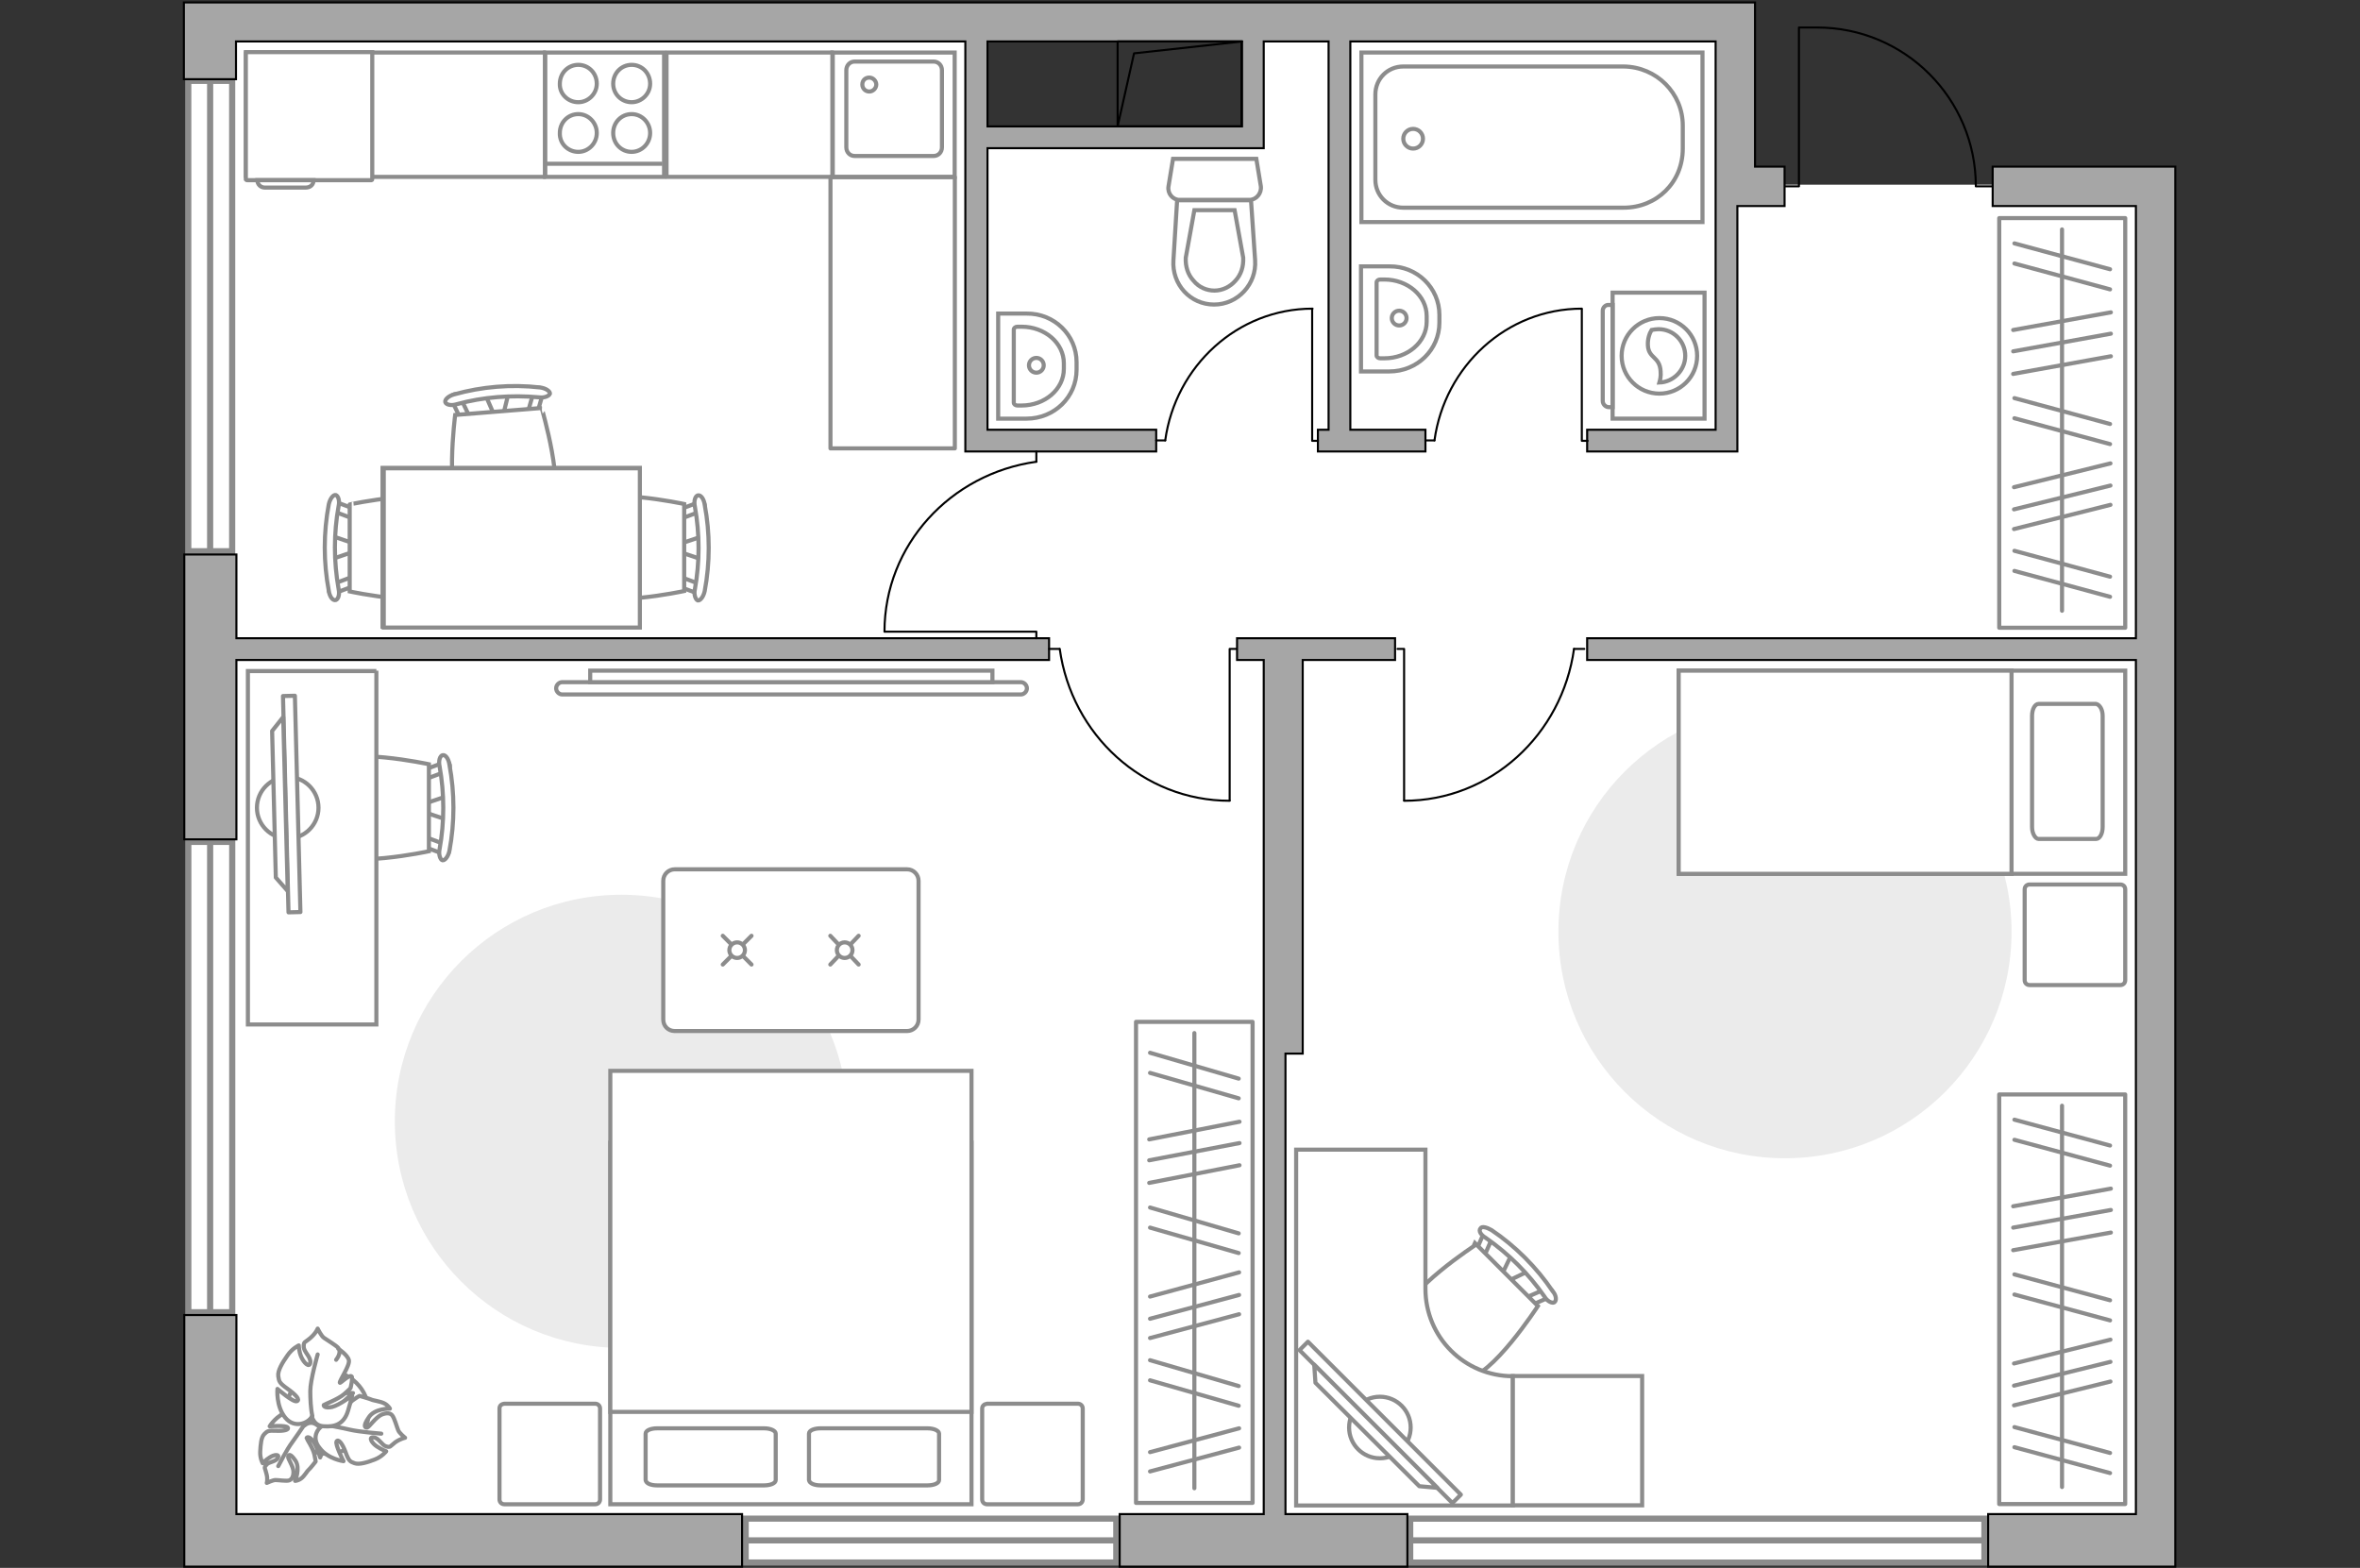<?xml version="1.0" encoding="utf-8"?>
<!-- Generator: Adobe Illustrator 27.2.0, SVG Export Plug-In . SVG Version: 6.00 Build 0)  -->
<svg version="1.1" xmlns="http://www.w3.org/2000/svg" xmlns:xlink="http://www.w3.org/1999/xlink" x="0px" y="0px"
	 viewBox="0 0 575 382" style="enable-background:new 0 0 575 382;" xml:space="preserve">
<rect x="0" y="0" width="575" height="382" fill="#333333" stroke="none"/>
<style type="text/css">
	.st0{fill:#FFFFFF;}
	.st1{fill:#FFFFFF;stroke:#8C8C8C;stroke-width:1.5;stroke-linecap:round;stroke-miterlimit:10;}
	.st2{fill:none;stroke:#000000;stroke-width:0.5;stroke-linecap:round;stroke-linejoin:round;stroke-miterlimit:10;}
	.st3{fill:#A6A6A6;stroke:#000000;stroke-width:0.5;stroke-miterlimit:10;}
	.st4{fill:#FFFFFF;stroke:#8C8C8C;stroke-miterlimit:10;}
	.st5{fill:#EBEBEB;}
	.st6{fill-rule:evenodd;clip-rule:evenodd;fill:#FFFFFF;fill-opacity:0.1;stroke:#8C8C8C;stroke-miterlimit:10;}
	.st7{fill:none;stroke:#8C8C8C;stroke-linecap:round;stroke-linejoin:round;stroke-miterlimit:10;}
	.st8{fill:#FFFFFF;stroke:#8C8C8C;stroke-linecap:round;stroke-linejoin:round;stroke-miterlimit:10;}
	.st9{fill:#FFFFFF;stroke:#8C8C8C;stroke-linecap:round;stroke-miterlimit:10;}
</style>
<g id="bg_1_">
	<polygon class="st0" points="305.2,5.3 305.2,32.2 238.8,32.2 238.8,5.3 51.2,5.3 51.2,373.7 423.3,373.7 423.3,5.3 	"/>
	<rect x="323.7" y="45" class="st0" width="201.5" height="328.7"/>
</g>
<g id="windows_1_">
	<g>
		
			<rect x="-6.1" y="71.7" transform="matrix(-2.120419e-07 1 -1 -2.120419e-07 128.268 25.805)" class="st1" width="114.6" height="10.7"/>
		<line class="st1" x1="51.2" y1="19.7" x2="51.2" y2="134.3"/>
	</g>
	<g>
		
			<rect x="-6.1" y="257.1" transform="matrix(-2.120419e-07 1 -1 -2.120419e-07 313.683 211.22)" class="st1" width="114.6" height="10.7"/>
		<line class="st1" x1="51.2" y1="205.1" x2="51.2" y2="319.8"/>
	</g>
	<g>
		
			<rect x="181.7" y="369.9" transform="matrix(-1 -2.691397e-07 2.691397e-07 -1 453.673 750.601)" class="st1" width="90.3" height="10.7"/>
		<line class="st1" x1="272" y1="375.3" x2="181.7" y2="375.3"/>
	</g>
	<g>
		
			<rect x="343.7" y="369.9" transform="matrix(-1 -1.737391e-07 1.737391e-07 -1 827.189 750.604)" class="st1" width="139.9" height="10.7"/>
		<line class="st1" x1="483.5" y1="375.3" x2="343.7" y2="375.3"/>
	</g>
</g>
<g id="plan">
	<path class="st2" d="M434.9,45.4h3.4V6.7h4.4c21.4,0,38.7,17.3,38.7,38.7v0h4.1"/>
	<g>
		<polygon class="st3" points="57.6,135.1 44.9,135.1 44.9,204.5 57.6,204.5 57.6,160.8 255.6,160.8 255.6,155.5 57.6,155.5 		"/>
		<polygon class="st3" points="57.6,320.4 44.9,320.4 44.9,368.9 44.9,381.7 57.6,381.7 180.8,381.7 180.8,368.9 57.6,368.9 		"/>
		<polygon class="st3" points="520.4,40.6 485.5,40.6 485.5,50.2 520.4,50.2 520.4,155.5 386.7,155.5 386.7,160.8 520.4,160.8 
			520.4,368.9 484.4,368.9 484.4,381.7 530,381.7 530,370.8 530,368.9 530,50.2 530,40.6 		"/>
		<polygon class="st3" points="313.2,256.7 317.4,256.7 317.4,160.8 339.9,160.8 339.9,155.5 301.4,155.5 301.4,160.8 307.9,160.8 
			307.9,255.4 307.9,256.7 307.9,368.9 272.8,368.9 272.8,381.7 342.9,381.7 342.9,368.9 313.2,368.9 		"/>
		<path class="st3" d="M427.6,40.6V0.6h-6.1H418H57.6h-6.4h-6.4v18.7h12.7v-9.2h177.7V110h2.7h2.7h41.1v-5.3h-41.1V36.1h62h5.3v-5.3
			V10.1h15.8v94.6h-2.6v5.3h2.6h5.3h18.3v-5.3H329V10.1h89v35.3h0v59.3h-31.3v5.3H418h4.2h1.1V50.2h11.5v-9.6H427.6z M302.6,30.8
			h-62V10.1h62V30.8z"/>
	</g>
	<g>
		<polyline class="st2" points="272.3,30.8 276.3,13 302.6,10.1 		"/>
		<rect x="272.3" y="10.1" class="st2" width="30.2" height="20.7"/>
	</g>
	<g>
		<path id="wc_00000153689877736054744250000012954127015209247625_" class="st4" d="M302.8,62.8"/>
		<g id="Group_26_00000181062163451297197800000008751548229507586220_">
			<path id="Vector_130_00000126325525718331081360000007677752313506759579_" class="st4" d="M304.4,48.7l-17,0
				c-1.7,0-3-1.6-2.7-3.3l1.1-6.7l20.3,0l1.1,6.7C307.4,47.1,306.1,48.7,304.4,48.7z"/>
			<path id="Vector_131_00000059309799774002696240000017766799633524816793_" class="st4" d="M295.8,74.2c-5.8,0-10.3-4.9-9.9-10.8
				l0.9-14.6l18,0l1,14.6C306.2,69.2,301.6,74.2,295.8,74.2z"/>
			<path id="Vector_132_00000010297988197000906700000011033669921813853338_" class="st4" d="M291,51.2l-2.1,11.6
				c-0.1,2.1,0.5,4.1,1.9,5.6c1.3,1.6,3.2,2.4,5.1,2.4c1.9,0,3.8-0.9,5.1-2.4c1.4-1.5,2-3.5,1.9-5.6l-2.1-11.6L291,51.2z"/>
		</g>
	</g>
	<g>
		<path id="Vector_134_00000005982914110777101150000008608158880703328676_" class="st4" d="M262.3,88.2v1.9
			c0,6.6-5.4,11.9-12.2,11.9h-6.9V76.4h6.9C256.9,76.3,262.3,81.7,262.3,88.2z"/>
		<path id="Vector_133_00000150102897239318468840000010815175695684158883_" class="st4" d="M259.2,88.5v1.4
			c0,4.9-4.6,8.9-10.3,8.9h-1c-0.5,0-0.9-0.3-0.9-0.7V80.3c0-0.4,0.4-0.7,0.9-0.7h1C254.6,79.6,259.2,83.6,259.2,88.5z"/>
		<circle class="st4" cx="252.5" cy="89" r="1.8"/>
	</g>
	<g>
		<path id="Vector_134_00000144333762682380553500000010666913057510359482_" class="st4" d="M350.7,76.7v1.9
			c0,6.6-5.4,11.9-12.2,11.9h-6.9V64.9h6.9C345.3,64.8,350.7,70.2,350.7,76.7z"/>
		<path id="Vector_133_00000136396005874065191900000006494276390157968768_" class="st4" d="M347.6,77v1.4c0,4.9-4.6,8.9-10.3,8.9
			h-1c-0.5,0-0.9-0.3-0.9-0.7V68.8c0-0.4,0.4-0.7,0.9-0.7h1C343,68.1,347.6,72.1,347.6,77z"/>
		<circle class="st4" cx="340.9" cy="77.5" r="1.8"/>
	</g>
	<g>
		<g id="Group_27_00000104695039669321590900000011631524768518937239_">
			<path id="Vector_140_00000005963239340379520540000001464278754151415486_" class="st4" d="M202.8,43.1l29.8,0l0-30.3l-29.8,0
				L202.8,43.1z"/>
		</g>
		<path id="Vector_141_00000152959610508472216350000003733490103025298352_" class="st4" d="M227.5,15l-19.3,0c-1.1,0-2,0.9-2,2.1
			l0,18.8c0,1.2,0.9,2.1,2,2.1l19.3,0c1.1,0,2-0.9,2-2.1l0-18.8C229.5,15.9,228.6,15,227.5,15z"/>
		<path id="Vector_139_00000183218439157546521550000010623096732174560154_" class="st4" d="M211.8,22.3c-1,0-1.7-0.8-1.7-1.7
			c0-1,0.7-1.7,1.7-1.7c0.9,0,1.7,0.8,1.7,1.7C213.5,21.5,212.7,22.3,211.8,22.3z"/>
	</g>
	<g>
		<g>
			<path id="Vector_135_00000020374474678759878800000014025168606209567148_" class="st4" d="M414.8,54.1h-83.1V12.8h83.1V54.1z"/>
			<path id="Vector_136_00000102543121621910261880000009890786719900021941_" class="st4" d="M410,30.6v5.6
				c0,8.3-6.4,14.4-14.4,14.4h-53.7c-3.8,0-6.8-3-6.8-6.8V23c0-3.8,3-6.8,6.8-6.8h53.7C403.6,16.3,410,22.7,410,30.6z"/>
		</g>
		<circle class="st4" cx="344.3" cy="33.8" r="2.4"/>
	</g>
	<g>
		<path id="Vector_142_00000026842445614482630360000006911028881235025337_" class="st4" d="M161.8,12.8l-29,0l0,30.3l29,0
			L161.8,12.8z"/>
		<g id="Group_28_00000021809168194375283710000011944685752204079784_">
			<g id="Group_29_00000143582576134520814880000004503778691773656201_">
				<path id="Vector_143_00000072278885475462137180000015859523288537637047_" class="st4" d="M140.9,24.9c2.4,0,4.5-2,4.5-4.5
					c0-2.6-2-4.6-4.5-4.6c-2.5,0-4.5,2-4.5,4.6C136.3,22.9,138.4,24.9,140.9,24.9z"/>
				<path id="Vector_144_00000056394925152273782310000016606579092873278646_" class="st4" d="M140.9,37c2.4,0,4.5-2,4.5-4.6
					c0-2.5-2-4.6-4.5-4.6c-2.5,0-4.5,2-4.5,4.6C136.3,35,138.4,37,140.9,37z"/>
			</g>
			<g id="Group_30_00000169535204748268472880000016855853827036187793_">
				<path id="Vector_145_00000147218098797398659510000016321621759819227021_" class="st4" d="M153.9,24.9c2.4,0,4.5-2,4.5-4.5
					c0-2.6-2-4.6-4.5-4.6c-2.5,0-4.5,2-4.5,4.6C149.4,22.9,151.4,24.9,153.9,24.9z"/>
				<path id="Vector_146_00000179623421423570998830000000861817740934852271_" class="st4" d="M153.9,37c2.4,0,4.5-2,4.5-4.6
					c0-2.5-2-4.6-4.5-4.6c-2.5,0-4.5,2-4.5,4.6C149.4,35,151.4,37,153.9,37z"/>
			</g>
		</g>
		<path id="Vector_147_00000116221562707361196860000003746908863094941057_" class="st4" d="M132.8,39.9l28.6,0"/>
	</g>
</g>
<g id="furniture_1_">
	<path id="Vector_00000156555173604397259050000010207468269828786606_" class="st5" d="M151.4,328.4c30.5,0,55.2-24.7,55.2-55.2
		S181.9,218,151.4,218s-55.2,24.7-55.2,55.2S120.9,328.4,151.4,328.4z"/>
	<path id="Vector_00000140692456422020306560000004028479102224207496_" class="st5" d="M434.9,282.2c30.5,0,55.2-24.7,55.2-55.2
		s-24.7-55.2-55.2-55.2s-55.2,24.7-55.2,55.2S404.4,282.2,434.9,282.2z"/>
	<g>
		<g>
			<path class="st4" d="M392.9,71.3l0,30.7l22.4,0l0-30.7L392.9,71.3z"/>
			<path class="st6" d="M390.5,75.7v22c0,0.8,0.7,1.5,1.5,1.5h0.9l0-24.9H392C391.2,74.2,390.5,74.9,390.5,75.7z"/>
		</g>
		<g>
			<circle class="st4" cx="404.3" cy="86.7" r="9.2"/>
			<path class="st4" d="M401.5,84.2c0.2,3.2,2.9,2.6,3.1,6.3c0.1,1.2-0.1,2-0.3,2.7c3.4-0.1,6.3-3,6.3-6.5c0-3.6-2.9-6.5-6.5-6.5
				c-0.6,0-1.1,0.1-1.7,0.2C401.9,81.2,401.4,82.6,401.5,84.2z"/>
		</g>
	</g>
	<g id="Group_34_00000084524993967780620490000000495360435547590784_">
		<path id="Vector_158_00000178173293678896619380000010582880962771696556_" class="st2" d="M385.4,75.4v32h1.4"/>
		<path id="Vector_159_00000157296101587470650520000017149816177097763214_" class="st2" d="M347.3,107.3l2.2,0"/>
		<path id="Vector_160_00000136383959697188933760000016445194063447747493_" class="st2" d="M349.5,107.3
			c2.5-18.1,17.6-32.1,35.9-32.1"/>
	</g>
	<g id="Group_34_00000170277987225085097770000014123855865473341102_">
		<path id="Vector_158_00000026853978834024762900000006516516861265277058_" class="st2" d="M319.7,75.4v32h1.4"/>
		<path id="Vector_159_00000032647864087459421140000001704897593939617432_" class="st2" d="M281.7,107.3l2.2,0"/>
		<path id="Vector_160_00000067926996539837305400000011557686200864898455_" class="st2" d="M283.9,107.3
			c2.5-18.1,17.6-32.1,35.9-32.1"/>
	</g>
	<g id="Group_34_00000071545801955051109230000004384632026150256289_">
		<path id="Vector_158_00000007421455176556832410000016364849574483591051_" class="st2" d="M215.6,153.9h36.9v1.6"/>
		<path id="Vector_159_00000126281489347190474290000008404699251029232815_" class="st2" d="M252.5,110v2.5"/>
		<path id="Vector_160_00000065796369319682034500000012973274491770797204_" class="st2" d="M252.5,112.5
			c-20.9,2.9-37,20.3-37,41.4"/>
	</g>
	<g id="Group_34_00000018934318029104472650000003186396361597790088_">
		<path id="Vector_158_00000080186062414330863010000008247804603938944417_" class="st2" d="M299.6,195l0-36.9h1.6"/>
		<path id="Vector_159_00000125594888192876522530000016784212480189786532_" class="st2" d="M255.6,158.1h2.5"/>
		<path id="Vector_160_00000040576025548888817990000007044897622829449379_" class="st2" d="M258.2,158.1c2.9,20.9,20.3,37,41.4,37
			"/>
	</g>
	<g id="Group_34_00000128456878979836405900000006842793033254050226_">
		<path id="Vector_158_00000110457947725316521500000006196100951827970441_" class="st2" d="M342.1,195l0-36.9h-1.6"/>
		<path id="Vector_159_00000147899744382895633230000010848217852817321648_" class="st2" d="M386,158.1h-2.5"/>
		<path id="Vector_160_00000047777188400490564290000000124835551746467251_" class="st2" d="M383.5,158.1
			c-2.9,20.9-20.3,37-41.4,37"/>
	</g>
	<rect x="162.4" y="12.8" class="st7" width="40.5" height="30.3"/>
	
		<rect x="184.4" y="61" transform="matrix(6.123234e-17 -1 1 6.123234e-17 141.341 293.646)" class="st7" width="66.1" height="30.3"/>
	<rect x="59.9" y="12.8" class="st7" width="72.9" height="30.3"/>
	<g>
		<path id="Vector_8_00000047774616169681699300000006671611209264595096_" class="st4" d="M60.2,43.9h30.3c0.1,0,0.2-0.1,0.2-0.2
			v-31H59.9v31C60,43.8,60,43.9,60.2,43.9z"/>
		<path id="Vector_9_00000137093045662655102100000016954383769077856160_" class="st4" d="M76.4,43.9H62.7c0,1,0.8,1.8,1.8,1.8h10
			C75.6,45.7,76.4,45,76.4,43.9z"/>
	</g>
	<g>
		<g id="Group_2_00000054241048368761375730000015943432534191431552_">
			<g id="Group_3_00000096036335544317023690000003704888330955623577_">
				<path id="Vector_10_00000083073879126530563280000000125721886362593668_" class="st4" d="M171,136.3l-5.9-2v-1.6l5.9-2V136.3z"
					/>
			</g>
			<g id="Group_4_00000181797206211958186910000001392327121906013858_">
				<path id="Vector_11_00000153673303413705671500000000717123740531036557_" class="st4" d="M165.2,125.1c0-0.5,0.3-1,0.7-1.1
					l4.8-1.8c0.5-0.2,0.9,0.2,1,0.8c0.1,0.7-0.2,1.3-0.5,1.4l-4.8,1.8c-0.5,0.2-0.9-0.2-1-0.8C165.2,125.3,165.2,125.2,165.2,125.1z
					"/>
			</g>
			<g id="Group_5_00000044148574936457716170000009057539876511044737_">
				<path id="Vector_12_00000081624100789544679560000006508867870428074124_" class="st4" d="M165.2,141.8c0-0.1,0-0.2,0-0.3
					c0.1-0.7,0.5-1,1-0.8l4.8,1.8c0.5,0.2,0.7,0.8,0.5,1.5c-0.1,0.7-0.5,1-1,0.8l-4.8-1.8C165.5,142.9,165.2,142.4,165.2,141.8z"/>
			</g>
			<path id="Vector_13_00000078742351134453912560000011074240971260278178_" class="st4" d="M141.9,144c-3.7-3.7-3.7-17.4,0-21.2
				c4.4-4.4,24.8,0,24.8,0V144C166.7,144,146.3,148.4,141.9,144z"/>
			<path id="Vector_14_00000018199657833707662560000017994696157555023005_" class="st4" d="M169.3,143.6c1.2-6.6,1.2-13.5,0-20.2
				c-0.3-1.4,0.1-2.5,0.7-2.7c0.7-0.2,1.5,0.8,1.7,2.3c1.3,6.9,1.3,14.1,0,21c-0.3,1.4-1.1,2.4-1.7,2.3
				C169.5,146.1,169,144.9,169.3,143.6z"/>
		</g>
		<g id="Group_2_00000079479663875928138300000000917989601465212048_">
			<g id="Group_3_00000173160662218247552210000017748830029466651044_">
				<path id="Vector_10_00000033342310755261573670000016228617841274650287_" class="st4" d="M80.9,130.6l5.9,2v1.6l-5.9,2V130.6z"
					/>
			</g>
			<g id="Group_4_00000016049837843174233710000006508945280716890034_">
				<path id="Vector_11_00000029004954067879640030000018313602214214000795_" class="st4" d="M86.6,141.8c0,0.5-0.3,1-0.7,1.1
					l-4.8,1.8c-0.5,0.2-0.9-0.2-1-0.8c-0.1-0.7,0.2-1.3,0.5-1.4l4.8-1.8c0.5-0.2,0.9,0.2,1,0.8C86.6,141.7,86.6,141.7,86.6,141.8z"
					/>
			</g>
			<g id="Group_5_00000168833518961737769230000017821338466760071591_">
				<path id="Vector_12_00000002363218205761580990000001465179535338008960_" class="st4" d="M86.6,125.1c0,0.1,0,0.2,0,0.3
					c-0.1,0.7-0.5,1-1,0.8l-4.8-1.8c-0.5-0.2-0.7-0.8-0.5-1.5c0.1-0.7,0.5-1,1-0.8l4.8,1.8C86.3,124.1,86.6,124.5,86.6,125.1z"/>
			</g>
			<path id="Vector_13_00000171683539163617413080000007889130606323002270_" class="st4" d="M110,122.9c3.7,3.7,3.7,17.4,0,21.2
				c-4.4,4.4-24.8,0-24.8,0v-21.2C85.2,122.9,105.6,118.5,110,122.9z"/>
			<path id="Vector_14_00000003792004817560151590000003346343320546887842_" class="st4" d="M82.5,123.3c-1.2,6.6-1.2,13.5,0,20.2
				c0.3,1.4-0.1,2.5-0.7,2.7c-0.7,0.2-1.5-0.8-1.7-2.3c-1.3-6.9-1.3-14.1,0-21c0.3-1.4,1.1-2.4,1.7-2.3
				C82.4,120.8,82.8,122,82.5,123.3z"/>
		</g>
		<g id="Group_2_00000043417928521790200910000008504933370386407299_">
			<g id="Group_3_00000080907457063681188370000009185951680065163197_">
				<path id="Vector_10_00000003824403215641717640000007254384493883012482_" class="st4" d="M123.9,95.8l-1.5,6.1l-1.6,0.1
					l-2.5-5.7L123.9,95.8z"/>
			</g>
			<g id="Group_4_00000103984353371098794350000017718361553174070445_">
				<path id="Vector_11_00000039110807305439081740000015815977027940648328_" class="st4" d="M113.2,102.4c-0.5,0-1-0.2-1.1-0.6
					l-2.2-4.6c-0.2-0.5,0.1-0.9,0.7-1.1c0.6-0.2,1.3,0.1,1.4,0.4l2.2,4.6c0.2,0.5-0.1,0.9-0.7,1.1
					C113.3,102.4,113.3,102.4,113.2,102.4z"/>
			</g>
			<g id="Group_5_00000093174346353478717200000009363058772879690645_">
				<path id="Vector_12_00000044165794780363076150000008960171345930379179_" class="st4" d="M129.9,101c-0.1,0-0.2,0-0.3,0
					c-0.7-0.1-1-0.4-0.9-0.9l1.4-4.9c0.1-0.5,0.8-0.8,1.4-0.7c0.7,0.1,1,0.4,0.9,0.9l-1.4,4.9C130.9,100.7,130.4,101,129.9,101z"/>
			</g>
			<path id="Vector_13_00000043443704500622671860000018170838928280535993_" class="st4" d="M134,124.1c-3.4,4-17.1,5.2-21.1,1.7
				c-4.7-4-2-24.7-2-24.7l21.1-1.7C131.9,99.4,138,119.4,134,124.1z"/>
			<path id="Vector_14_00000065037943902996124310000011024967188642652579_" class="st4" d="M131.3,96.8
				c-6.7-0.6-13.6-0.1-20.1,1.7c-1.3,0.4-2.5,0.1-2.7-0.5c-0.2-0.6,0.7-1.5,2.1-1.9c6.8-1.9,13.9-2.5,21-1.7
				c1.4,0.2,2.4,0.9,2.4,1.5C133.8,96.5,132.6,97,131.3,96.8z"/>
		</g>
		<g>
			<path id="Vector_35_00000059291317035961086610000000317277973282020279_" class="st4" d="M93.2,152.8v-38.8h62.7v31.3v7.4H93.2z
				"/>
			<path class="st4" d="M93.5,114.1v38.8h62.4v-38.8H93.5z"/>
		</g>
	</g>
	<g>
		<path id="Vector_60_00000158020493646380276520000012267409230363963020_" class="st4" d="M72.6,351.3c4,3.9,10.4,3.9,14.3-0.1
			c3.9-4,3.9-10.4-0.1-14.3c-4-3.9-10.4-3.9-14.3,0.1C68.6,341,68.7,347.4,72.6,351.3z"/>
		<path class="st8" d="M74.2,347.3c0,0,1.3-1.3,2.9-0.2c1.7,1.1,2.9,2.6,2,5.2c-1,2.6-1.1,2.8-1.1,2.8s-0.8-2.9-1.8-4.1
			c-1-1.2-1.5-0.8-1.5-0.6c0,0.1,1.6,2.5,1.9,4c0.3,1.4,0.3,1.7,0.3,1.7s-1.4,1.8-1.7,2c-0.3,0.2-1,1.5-1.8,2.1
			c-0.8,0.6-1.5,0.6-1.5,0.6s1.3-3,0.1-4.9c-1.3-1.9-1.7-1.5-1.8-1c-0.1,0.5,1.3,2.4,1.3,3.7c0,1.3-0.5,1.9-1.1,2.1
			c-0.6,0.2-2.6-0.1-3.3-0.1c-0.6,0-2.1,0.7-2.1,0.7s0.3-0.9-0.1-2.3c-0.3-1.4-0.7-1.3,0-2.1c0.6-0.8,2.3-0.7,2.8-1.7
			c0.5-1-1-0.8-2-0.1c-1,0.6-1.7,1.4-1.7,1.4s-0.7-1.2-0.6-2.9c0.1-1.7,0.2-3.4,1-4.2c0.7-0.7,0.9-0.9,2.9-0.8
			c2,0.1,3.2-0.3,2.8-0.8c-0.4-0.6-4.4-0.3-4.4-0.3s1.7-2.8,4.5-3.5C73.1,343.3,74.5,345.9,74.2,347.3z"/>
		<path class="st7" d="M67.8,357.2c0,0,2.1-4.1,3.4-5.8c0.8-1.1,2.3-3.3,2.9-4.2c0.9-1.3,2.2-2.3,3.6-2.9"/>
		<path class="st8" d="M79.3,347.1c0,0-1.9-0.8-1.5-3.1c0.4-2.3,1.4-4.3,4.7-4.5c3.3-0.2,3.5-0.1,3.5-0.1s-2.7,2.2-3.5,3.8
			c-0.8,1.7-0.1,1.9,0,1.9c0.1-0.1,2-2.8,3.4-3.9c1.4-1,1.7-1.1,1.7-1.1s2.5,0.7,2.9,0.9c0.3,0.2,2.1,0.4,3.1,0.9
			c1,0.5,1.4,1.3,1.4,1.3s-3.8-0.1-5.2,2.2c-1.5,2.2-0.8,2.5-0.3,2.4c0.5-0.2,2-2.4,3.4-3.1c1.4-0.6,2.3-0.4,2.7,0.2
			c0.5,0.6,1.1,2.8,1.4,3.5c0.2,0.7,1.7,1.9,1.7,1.9s-1.1,0.2-2.4,1.1c-1.3,1-1.1,1.3-2.2,1c-1.1-0.3-1.8-2.1-3.1-2.2
			c-1.3-0.1-0.4,1.4,0.8,2.2c1.2,0.8,2.3,1.2,2.3,1.2s-1,1.3-2.8,2c-1.8,0.7-3.8,1.3-4.9,0.9c-1.1-0.4-1.4-0.5-2.2-2.7
			c-0.8-2.2-1.8-3.3-2.2-2.6c-0.4,0.7,1.7,4.8,1.7,4.8s-3.8-0.5-5.8-3.2C75.6,350.1,77.7,347.4,79.3,347.1z"/>
		<path class="st7" d="M92.9,349.3c0,0-5.3-0.4-7.8-1c-1.6-0.4-4.6-0.9-5.9-1.2c-1.8-0.4-3.5-1.3-4.8-2.5"/>
		<g>
			<path class="st8" d="M81.9,331.3c1-1.3,1-2.3,0.5-2.9c-0.5-0.6-2.7-1.9-3.4-2.4c-0.7-0.4-1.6-2.3-1.6-2.3s-0.4,1.1-1.8,2.3
				c-1.4,1.2-1.6,0.8-1.6,2.1c0,1.3,1.8,2.5,1.6,3.9c-0.2,1.4-1.6,0-2.2-1.4c-0.6-1.4-0.6-2.8-0.6-2.8s-1.6,0.7-2.8,2.5
				c-1.2,1.7-2.4,3.7-2.2,5c0.2,1.3,0.2,1.6,2.3,3.1s3.1,2.7,2.2,3c-0.9,0.3-4.7-3-4.7-3s-0.4,4.2,1.9,7c2.3,2.8,5.7,1.3,6.5-0.3
				c0,0,0.4,2.3,2.9,2.4c2.5,0.2,4.9-0.4,5.9-3.8s1-3.7,1-3.7s-3,2.3-4.9,2.8c-2,0.4-2.1-0.4-2-0.5c0.1-0.1,3.5-1.4,4.9-2.6
				c1.4-1.2,1.6-1.5,1.6-1.5s0.7-2.7,0.2-2.9c-0.7-0.3-2.7,1.8-2.8,1.6c-0.2-0.4,2.5-4.2,2.2-5.5s-2.6-2.8-2.6-2.8"/>
			<path class="st7" d="M77.4,330c0,0-1.8,6.2-1.8,8.9c0,1.8,0.1,4.3,0.5,6.1"/>
		</g>
	</g>
	<g>
		<path class="st4" d="M248.7,166.2c0.8,0,1.5,0.7,1.5,1.5s-0.7,1.5-1.5,1.5l-111.7,0c-0.8,0-1.5-0.7-1.5-1.5s0.7-1.5,1.5-1.5
			L248.7,166.2z"/>
		<rect x="143.8" y="163.4" class="st4" width="98" height="2.8"/>
	</g>
	<g>
		<path id="Vector_98_00000103252484932217855400000009457557706740055992_" class="st4" d="M236.7,278.4h-88v88.1h88V278.4z"/>
		<path id="Vector_99_00000114039010980132690040000003633617039822539967_" class="st4" d="M148.7,260.9h88V344h-77.6h-10.4v-11.3
			V260.9z"/>
		<path id="Vector_100_00000049209305738704892460000004539167418245852588_" class="st7" d="M199.9,361.9H226
			c1.5,0,2.8-0.5,2.8-1.3v-11.3c0-0.7-1.2-1.3-2.8-1.3h-26.1c-1.5,0-2.8,0.5-2.8,1.3v11.3C197.2,361.4,198.4,361.9,199.9,361.9z"/>
		<path id="Vector_101_00000118363718309206546910000005955723916815097765_" class="st7" d="M160.1,361.9h26.1
			c1.5,0,2.8-0.5,2.8-1.3v-11.3c0-0.7-1.2-1.3-2.8-1.3h-26.1c-1.5,0-2.8,0.5-2.8,1.3v11.3C157.4,361.4,158.5,361.9,160.1,361.9z"/>
	</g>
	<path id="Vector_5_00000126281640158856782240000008095920828260398776_" class="st8" d="M121.7,343.2v22.1c0,0.7,0.5,1.2,1.2,1.2
		h22.1c0.7,0,1.2-0.5,1.2-1.2v-22.1c0-0.7-0.5-1.2-1.2-1.2h-22.1C122.1,342.1,121.7,342.5,121.7,343.2z"/>
	<path id="Vector_5_00000181791997041990331960000007641133338995077804_" class="st8" d="M239.3,343.2v22.1c0,0.7,0.5,1.2,1.2,1.2
		h22.1c0.7,0,1.2-0.5,1.2-1.2v-22.1c0-0.7-0.5-1.2-1.2-1.2h-22.1C239.8,342.1,239.3,342.5,239.3,343.2z"/>
	
		<rect x="452.5" y="87.7" transform="matrix(6.123234e-17 -1 1 6.123234e-17 399.402 605.442)" class="st7" width="99.8" height="30.7"/>
	<line class="st7" x1="490.5" y1="91.1" x2="514.3" y2="86.8"/>
	<line class="st7" x1="490.5" y1="85.6" x2="514.3" y2="81.3"/>
	<line class="st7" x1="490.5" y1="80.4" x2="514.3" y2="76.1"/>
	<line class="st7" x1="490.8" y1="101.9" x2="514.1" y2="108.2"/>
	<line class="st7" x1="490.8" y1="97" x2="514.1" y2="103.3"/>
	<line class="st7" x1="490.8" y1="64.2" x2="514.1" y2="70.5"/>
	<line class="st7" x1="490.8" y1="59.3" x2="514.1" y2="65.6"/>
	<line class="st7" x1="490.8" y1="139.1" x2="514.1" y2="145.4"/>
	<line class="st7" x1="490.8" y1="134.2" x2="514.1" y2="140.5"/>
	<line class="st7" x1="490.7" y1="128.9" x2="514.2" y2="123"/>
	<line class="st7" x1="490.7" y1="118.7" x2="514.2" y2="112.9"/>
	<line class="st7" x1="490.7" y1="124.1" x2="514.2" y2="118.3"/>
	<line class="st7" x1="502.4" y1="148.8" x2="502.4" y2="55.9"/>
	
		<rect x="452.5" y="301.2" transform="matrix(6.123234e-17 -1 1 6.123234e-17 185.894 818.95)" class="st7" width="99.8" height="30.7"/>
	<line class="st7" x1="490.5" y1="304.6" x2="514.3" y2="300.3"/>
	<line class="st7" x1="490.5" y1="299.1" x2="514.3" y2="294.8"/>
	<line class="st7" x1="490.5" y1="293.9" x2="514.3" y2="289.6"/>
	<line class="st7" x1="490.8" y1="315.4" x2="514.1" y2="321.7"/>
	<line class="st7" x1="490.8" y1="310.5" x2="514.1" y2="316.8"/>
	<line class="st7" x1="490.8" y1="277.7" x2="514.1" y2="284"/>
	<line class="st7" x1="490.8" y1="272.8" x2="514.1" y2="279.1"/>
	<line class="st7" x1="490.8" y1="352.6" x2="514.1" y2="358.9"/>
	<line class="st7" x1="490.8" y1="347.7" x2="514.1" y2="354"/>
	<line class="st7" x1="490.7" y1="342.4" x2="514.2" y2="336.6"/>
	<line class="st7" x1="490.7" y1="332.2" x2="514.2" y2="326.4"/>
	<line class="st7" x1="490.7" y1="337.6" x2="514.2" y2="331.8"/>
	<line class="st7" x1="502.4" y1="362.3" x2="502.4" y2="269.4"/>
	
		<rect x="232.4" y="293.3" transform="matrix(6.123234e-17 -1 1 6.123234e-17 -16.517 598.566)" class="st7" width="117.2" height="28.4"/>
	<line class="st7" x1="280" y1="288.2" x2="302" y2="283.9"/>
	<line class="st7" x1="280" y1="282.7" x2="302" y2="278.5"/>
	<line class="st7" x1="280" y1="277.6" x2="302" y2="273.3"/>
	<line class="st7" x1="280.2" y1="299.1" x2="301.8" y2="305.3"/>
	<line class="st7" x1="280.2" y1="294.2" x2="301.8" y2="300.5"/>
	<line class="st7" x1="280.2" y1="261.4" x2="301.8" y2="267.6"/>
	<line class="st7" x1="280.2" y1="256.5" x2="301.8" y2="262.8"/>
	<line class="st7" x1="280.2" y1="336.3" x2="301.8" y2="342.5"/>
	<line class="st7" x1="280.2" y1="331.4" x2="301.8" y2="337.7"/>
	<line class="st7" x1="280.2" y1="326" x2="301.9" y2="320.2"/>
	<line class="st7" x1="280.2" y1="315.9" x2="301.9" y2="310"/>
	<line class="st7" x1="280.2" y1="321.3" x2="301.9" y2="315.5"/>
	<line class="st7" x1="280.2" y1="358.5" x2="301.9" y2="352.7"/>
	<line class="st7" x1="280.2" y1="353.8" x2="301.9" y2="348"/>
	<line class="st7" x1="291" y1="362.6" x2="291" y2="251.7"/>
	<g>
		<g id="Group_2_00000120532639501656030830000004240431391811029650_">
			<g id="Group_3_00000001634256289352126190000004308181834948128914_">
				<path id="Vector_10_00000174603246812247381520000017895310591586295454_" class="st4" d="M368.3,305.6l-2.7,5.6l1.2,1.2
					l5.6-2.7L368.3,305.6z"/>
			</g>
			<g id="Group_4_00000008846664627001416360000016551725101434006962_">
				<path id="Vector_11_00000084499585950166303390000009358197571874892691_" class="st4" d="M372.1,317.7c0.4,0.4,1,0.5,1.2,0.2
					l4.8-2.1c0.5-0.2,0.5-0.7,0.1-1.3c-0.4-0.6-1.1-0.8-1.3-0.6l-4.8,2.1c-0.5,0.2-0.5,0.7-0.1,1.3C372,317.6,372,317.6,372.1,317.7
					z"/>
			</g>
			<g id="Group_5_00000021121678639069988580000017677333787790816399_">
				<path id="Vector_12_00000010287426438421304490000010885962526460483462_" class="st4" d="M360.2,305.8c0.1,0.1,0.1,0.1,0.2,0.2
					c0.6,0.4,1.1,0.4,1.3-0.1l2.1-4.8c0.2-0.5-0.1-1.1-0.7-1.4s-1.1-0.4-1.3,0.1l-2.1,4.8C359.7,304.9,359.8,305.5,360.2,305.8z"/>
			</g>
			<path id="Vector_13_00000055699621203580453160000016189375917377137342_" class="st4" d="M342.1,320.8c0,5.2,9.8,15,15,15
				c6.2,0,17.6-17.6,17.6-17.6l-15-15C359.7,303.2,342.1,314.6,342.1,320.8z"/>
			<path id="Vector_14_00000081648136914357734580000002085903956354366088_" class="st4" d="M362,301.6c5.6,3.9,10.5,8.8,14.3,14.3
				c0.7,1.2,1.9,1.7,2.4,1.4c0.6-0.4,0.5-1.7-0.4-2.7c-3.9-5.8-9.1-11-14.9-14.9c-1.2-0.7-2.4-1-2.7-0.4
				C360.2,299.9,360.8,300.9,362,301.6z"/>
		</g>
		<path class="st4" d="M315.8,280.1v70v16.7h0v0h52.8v-31.5l0,0c-11.8,0-21.3-9.5-21.3-21.3v-33.9H315.8z"/>
		
			<rect x="368.6" y="335.2" transform="matrix(6.123234e-17 -1 1 6.123234e-17 33.398 735.359)" class="st4" width="31.5" height="31.5"/>
		<g>
			<circle class="st8" cx="336.2" cy="347.8" r="7.5"/>
			<g>
				
					<rect x="309.8" y="345.1" transform="matrix(-0.707 -0.707 0.707 -0.707 328.92 829.223)" class="st8" width="52.7" height="2.9"/>
				<polygon class="st8" points="320.5,336.9 345.8,362.1 350.2,362.5 320.2,332.5 				"/>
			</g>
		</g>
	</g>
	<g>
		<path id="Vector_2_00000157288765311973832800000002530706897184064150_" class="st4" d="M409,212.9v-49.5h108.8v49.5H409z"/>
		<path id="Vector_3_00000118362365302328853780000018219229515380126088_" class="st4" d="M409,163.4v49.5h81.1v-43.6v-5.9h-11H409
			z"/>
		<path id="Vector_4_00000072266603807012642660000006239089555346636177_" class="st7" d="M512.3,174.4v27.1c0,1.6-0.7,2.9-1.6,2.9
			h-14c-0.8,0-1.6-1.3-1.6-2.9v-27.1c0-1.6,0.7-2.9,1.6-2.9h14C511.6,171.7,512.3,172.9,512.3,174.4z"/>
	</g>
	<g id="Group_2_00000016064017398746571470000014209335842114698640_">
		<g id="Group_3_00000054961272987031024540000018366503264265103495_">
			<path id="Vector_10_00000158743138469345381920000012929570022778680485_" class="st4" d="M108.8,199.7l-5.9-2V196l5.9-2V199.7z"
				/>
		</g>
		<g id="Group_4_00000106107458926587745550000003331166510581925530_">
			<path id="Vector_11_00000023279498524878728350000008437306511058213292_" class="st4" d="M103.1,188.5c0-0.5,0.3-1,0.7-1.1
				l4.8-1.8c0.5-0.2,0.9,0.2,1,0.8c0.1,0.7-0.2,1.3-0.5,1.4l-4.8,1.8c-0.5,0.2-0.9-0.2-1-0.8C103.1,188.6,103.1,188.6,103.1,188.5z"
				/>
		</g>
		<g id="Group_5_00000176027335030970218740000001965532376063197324_">
			<path id="Vector_12_00000078044780992583512890000016380994183607740863_" class="st4" d="M103.1,205.2c0-0.1,0-0.2,0-0.3
				c0.1-0.7,0.5-1,1-0.8l4.8,1.8c0.5,0.2,0.7,0.8,0.5,1.5c-0.1,0.7-0.5,1-1,0.8l-4.8-1.8C103.4,206.2,103.1,205.8,103.1,205.2z"/>
		</g>
		<path id="Vector_13_00000042710030832640685980000016010451670400313251_" class="st4" d="M79.7,207.4c-3.7-3.7-3.7-17.4,0-21.2
			c4.4-4.4,24.8,0,24.8,0v21.2C104.5,207.4,84.1,211.8,79.7,207.4z"/>
		<path id="Vector_14_00000046301988595800313850000007598930703583015571_" class="st4" d="M107.1,206.9c1.2-6.6,1.2-13.5,0-20.2
			c-0.3-1.4,0.1-2.5,0.7-2.7c0.7-0.2,1.5,0.8,1.7,2.3c1.3,6.9,1.3,14.1,0,21c-0.3,1.4-1.1,2.4-1.7,2.3
			C107.3,209.5,106.8,208.2,107.1,206.9z"/>
	</g>
	<path id="Vector_36_00000044173423413540148350000016206156920250471858_" class="st4" d="M91.7,163.4v86.2H60.4V180v-16.5H91.7z"
		/>
	<g>
		<circle class="st8" cx="70.1" cy="196.8" r="7.5"/>
		<g>
			
				<rect x="44.6" y="194.4" transform="matrix(-2.554044e-02 -1 1 -2.554044e-02 -122.966 271.849)" class="st8" width="52.7" height="2.9"/>
			<polygon class="st8" points="66.3,178.1 67.2,213.8 70.1,217.1 69,174.7 			"/>
		</g>
	</g>
	<g>
		<path class="st4" d="M161.6,248.4v-33.8c0-1.6,1.3-2.8,2.8-2.8H221c1.6,0,2.8,1.3,2.8,2.8v33.8c0,1.6-1.3,2.8-2.8,2.8h-56.6
			C162.8,251.2,161.6,250,161.6,248.4z"/>
		<g>
			<g>
				<line class="st9" x1="209.2" y1="228" x2="207.2" y2="230.1"/>
				<circle class="st9" cx="205.8" cy="231.5" r="1.9"/>
				<line class="st9" x1="204.3" y1="232.9" x2="202.3" y2="235"/>
				<line class="st9" x1="202.3" y1="228" x2="204.3" y2="230.1"/>
				<line class="st9" x1="207.2" y1="232.9" x2="209.2" y2="235"/>
			</g>
			<g>
				<line class="st9" x1="183.1" y1="228" x2="181" y2="230.1"/>
				<circle class="st9" cx="179.6" cy="231.5" r="1.9"/>
				<line class="st9" x1="178.2" y1="232.9" x2="176.1" y2="235"/>
				<line class="st9" x1="176.1" y1="228" x2="178.2" y2="230.1"/>
				<line class="st9" x1="181" y1="232.9" x2="183.1" y2="235"/>
			</g>
		</g>
	</g>
	<path id="Vector_5_00000155857134022187826880000013631741076410780032_" class="st8" d="M516.6,215.5h-22.1
		c-0.7,0-1.2,0.5-1.2,1.2v22.1c0,0.7,0.5,1.2,1.2,1.2h22.1c0.7,0,1.2-0.5,1.2-1.2v-22.1C517.8,216,517.3,215.5,516.6,215.5z"/>
</g>
<g id="points">
	<path id="hallway" class="st3" d="M386.7,133.2"/>
	<path id="bedroom_x5F_1" class="st5" d="M192.8,286.1"/>
	<path id="bedroom_x5F_2" class="st5" d="M423.3,284"/>
	<path id="kitchen" class="st5" d="M145.3,77"/>
	<path id="wc" class="st5" d="M287.5,89.2"/>
	<path id="bathroom" class="st5" d="M373.2,33.4"/>
</g>
</svg>
